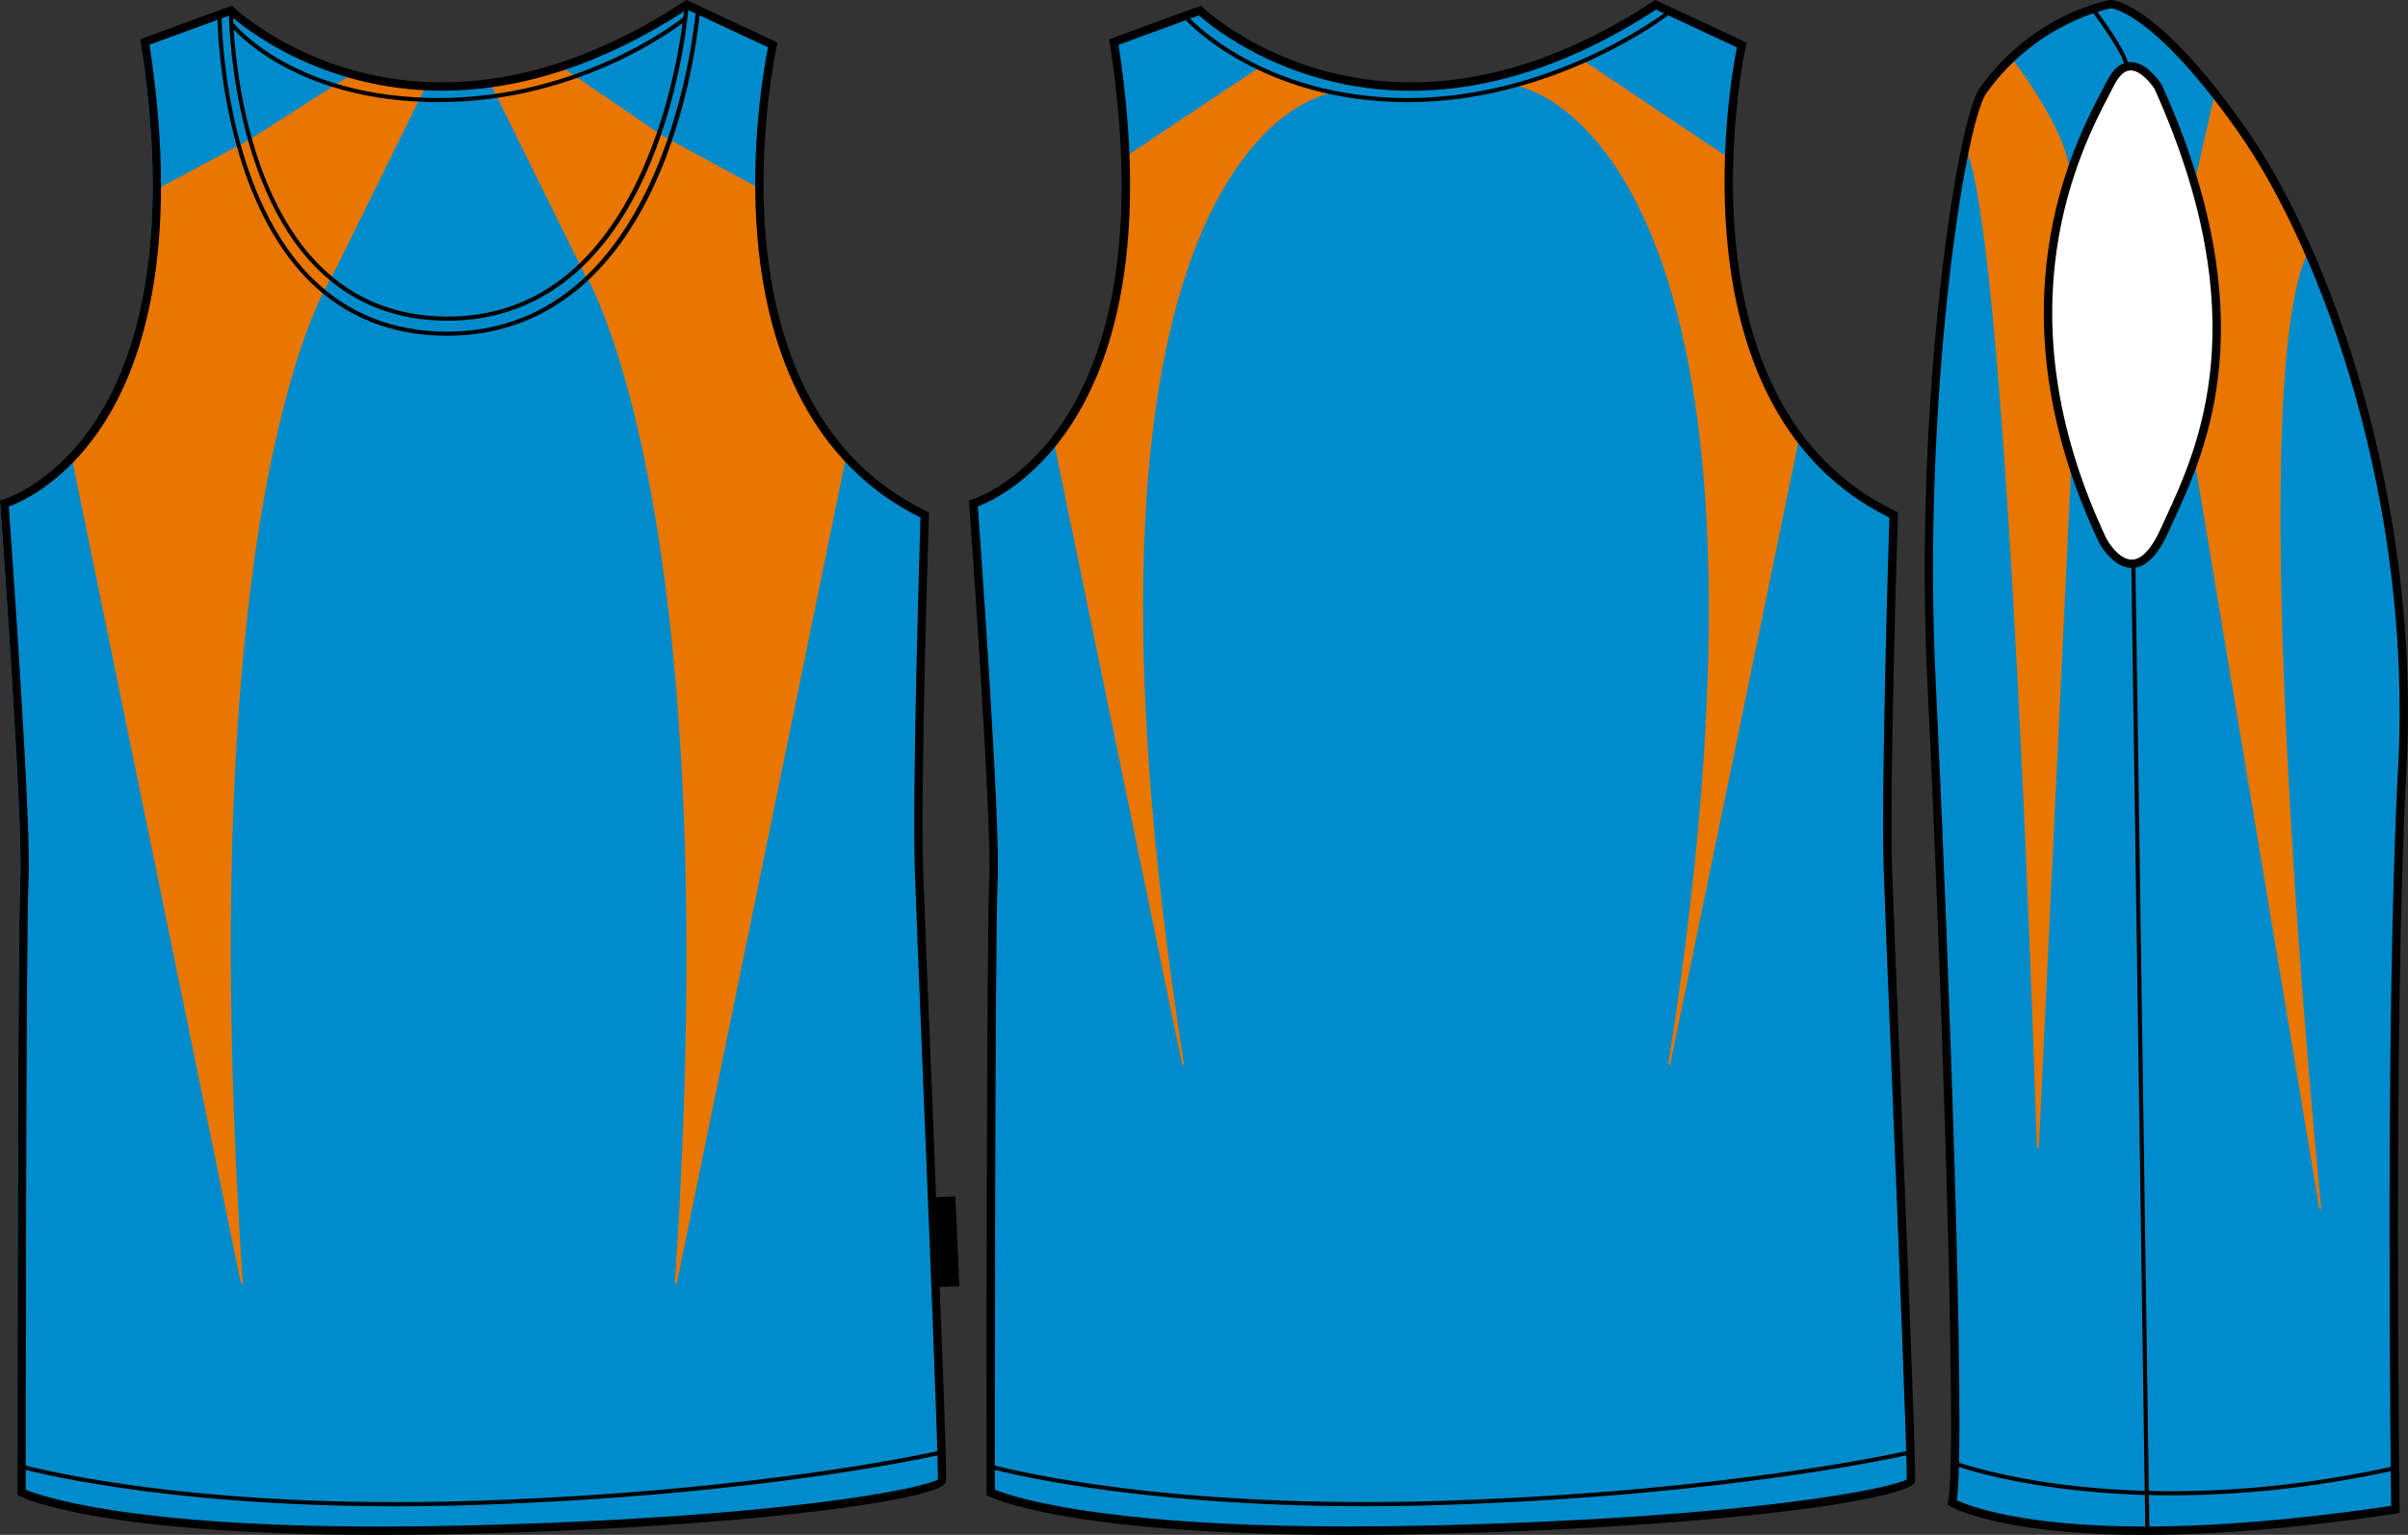<?xml version="1.0" standalone="no"?> <!DOCTYPE svg PUBLIC "-//W3C//DTD SVG 1.1//EN"  "http://www.w3.org/Graphics/SVG/1.1/DTD/svg11.dtd"> <!-- Created with svg_stack (http://github.com/astraw/svg_stack) --> <svg xmlns:sodipodi="http://sodipodi.sourceforge.net/DTD/sodipodi-0.dtd" xmlns:xlink="http://www.w3.org/1999/xlink" xmlns="http://www.w3.org/2000/svg" version="1.1" width="1254.793" height="800.0"><rect width="100%" height="100%" fill="#333333" stroke="none"/>   <defs/>   <g id="id0:id0" transform="matrix(1.0,0,0,1.0,0.0,0.001)"><g id="id0:front"> 	<path id="id0:primary" fill="#008CCC" d="M0.58,262.439c0,0,106.063-29.879,73.197-240.508L118.591,5.5   c0,0,94.115,91.124,237.525-2.989l44.813,20.914c0,0-41.82,186.73,79.182,244.989c0,0-4.48,140.42-2.986,185.238   c1.488,44.814,12.836,309.271,11.947,318.189c-0.496,4.979-79.119,21.307-247.976,25.393   c-185.236,4.482-231.55-19.412-231.55-19.412s0-288.318,1.494-319.688C12.53,426.761,0.58,262.439,0.58,262.439z" class="primary" stroke="#008CCC"/> 	<polygon points="485.712,624.103 497.844,623.569 499.905,670.358 487.774,670.892  "/> 	<g id="id0:secondary" class="secondary" fill="#E87600" stroke="#E87600"> 		<path fill="#E87600" d="M172.414,144.19c0,0-74.154,108.413-46.397,524.715L37.55,236.992c0,0,43.146-27.754,45.101-138.334    l47.482-25.369C130.133,73.289,137.938,114.269,172.414,144.19z" class="secondary" stroke="#E87600"/> 		<path fill="#E87600" d="M184.122,38.814l-53.989,34.475c0,0,11.06,47.484,42.281,70.901L221.2,45.318    C221.199,45.319,193.229,41.417,184.122,38.814z" class="secondary" stroke="#E87600"/> 		<path fill="#E87600" d="M292.536,35.345l55.504,37.943c0,0-11.059,47.484-42.281,70.901l-48.781-98.872    C256.975,45.319,283.428,37.948,292.536,35.345z" class="secondary" stroke="#E87600"/> 		<path fill="#E87600" d="M302.944,138.12c0,0,76.969,114.483,49.217,530.785l88.465-431.913c0,0-43.15-27.754-45.102-138.334    l-51.818-28.187C343.706,70.471,332.866,106.029,302.944,138.12z" class="secondary" stroke="#E87600"/> 	</g> 	<path d="M198.188,799.997c-147.064,0-186.327-19.395-187.929-20.217l-1.174-0.604v-1.322c0-2.887,0.018-288.752,1.497-319.816   c1.472-30.887-10.335-193.813-10.455-195.452l-0.128-1.758l1.7-0.486c0.26-0.074,26.231-7.786,47.921-40.702   c20.114-30.528,40.563-89.554,23.731-197.413l-0.272-1.756l47.763-17.514l0.979,0.945c0.403,0.39,41.18,39.026,108.437,39.026   c41.148,0,83.677-14.219,126.412-42.265L357.682,0l47.49,22.166l-0.379,1.701c-0.104,0.464-10.344,47.068-5.734,100.101   c4.229,48.642,22.186,112.847,83.742,142.487l1.271,0.611l-0.043,1.41c-0.047,1.405-4.473,140.878-2.99,185.115   c0.5,15.102,2.135,55.381,4.023,102.014c3.797,93.752,8.521,210.432,7.92,216.492c-0.588,5.822-34.439,11.354-62.74,14.971   c-34.566,4.416-95.133,10.146-187.366,12.383C227.505,799.808,212.47,799.997,198.188,799.997z M13.423,776.442   c7.503,3.125,52.668,19.223,184.768,19.223c14.247,0,29.247-0.189,44.585-0.563c167.086-4.039,239.506-19.688,245.928-24.002   c0.324-10.625-4.455-128.637-7.973-215.33c-1.889-46.643-3.521-86.926-4.023-102.045c-1.396-41.979,2.484-169.171,2.947-183.994   c-49.438-24.41-78.793-74.688-84.922-145.502c-4.146-47.927,3.678-90.658,5.473-99.604l-42.168-19.68   c-43.113,28.08-86.096,42.315-127.776,42.315c-63.139,0-103.611-33.278-110.43-39.313l-41.92,15.373   c16.587,108.387-4.337,168.04-24.885,199.034c-19.611,29.583-42.121,39.338-48.448,41.604   c1.326,18.402,11.758,164.479,10.336,194.288C13.493,488.077,13.428,754.55,13.423,776.442z"/> 	<path d="M233.24,167.168c-27.13,0-50.079-9.206-68.203-27.359C119.626,94.331,119.234,6.684,119.234,5.807l2.167,0.002   c0,0.872,0.398,87.64,45.174,132.475c17.705,17.729,40.135,26.719,66.666,26.719c110.872,0,123.426-160.981,123.538-162.607   l2.164,0.154c-0.029,0.412-3.07,41.55-19.955,82.146C316.55,138.649,279.985,167.168,233.24,167.168z"/> 	<path d="M232.949,175.01c-28.749,0-53.017-9.703-72.128-28.843C113.702,98.975,113.29,8.991,113.293,8.088l2.167,0.002   c0,0.896,0.414,90.003,46.898,136.552c18.688,18.713,42.438,28.203,70.587,28.203c116.44,0,129.647-166.604,129.77-168.288   l2.16,0.154c-0.031,0.427-3.225,42.988-20.947,84.993C320.38,145.511,282.003,175.01,232.949,175.01z"/> 	<path d="M228.679,53.234c-76.584,0-108.157-39.242-108.469-39.637l1.706-1.338c0.307,0.387,31.309,38.807,106.761,38.807   c75.634,0,127.265-41.935,127.777-42.358l1.381,1.669C357.319,10.807,305.124,53.234,228.679,53.234z"/> 	<path d="M206.353,785.087c-125.471,0-194.646-19.428-195.398-19.645l0.599-2.082c0.831,0.232,84.782,23.781,235.718,18.887   c151.027-4.928,242.4-26.156,243.308-26.369l0.498,2.109c-0.91,0.217-92.494,21.496-243.736,26.424   C233.082,784.88,219.409,785.087,206.353,785.087z"/> 	 </g> </g>   <g id="id1:id1" transform="matrix(1.0,0,0,1.0,504.904,0.0)"><g id="id1:back"> 	<path id="id1:primary_1_" fill="#008CCC" d="M1.616,262.457c0,0,106.052-29.866,73.191-240.496l44.813-16.428   c0,0,94.106,91.126,237.499-2.981l44.817,20.913c0,0-41.825,186.71,79.164,244.972c0,0-4.485,140.409-2.986,185.228   c1.491,44.813,12.841,309.236,11.947,318.154c-0.498,4.983-79.107,21.317-247.956,25.393   c-185.219,4.481-231.521-19.418-231.521-19.418s0-288.284,1.495-319.652C13.562,426.768,1.616,262.457,1.616,262.457z" class="primary" stroke="#008CCC"/> 	<g id="id1:secondary_1_" class="secondary" fill="#E87600" stroke="#E87600"> 		<path fill="#E87600" d="M187.849,48.278c0,0-152.502,22.725-76.249,506.621l-66.72-324.06c0,0,36.227-41.869,38.126-149.568    l68.187-45.459C151.187,35.811,162.921,41.68,187.849,48.278z" class="secondary" stroke="#E87600"/> 		<path fill="#E87600" d="M286.643,44.609c0,0,154.513,26.394,78.26,510.29l66.721-324.061c0,0-36.226-41.869-38.127-149.568    l-72.761-48.759C320.736,32.512,311.573,38.011,286.643,44.609z" class="secondary" stroke="#E87600"/> 	</g> 	<path d="M198.183,800c-147.034,0-186.305-19.395-187.902-20.217l-1.188-0.618v-1.341c0-2.89,0.018-288.73,1.495-319.79   c1.469-30.882-10.34-193.799-10.452-195.44l-0.135-1.779l1.727-0.489c1.042-0.301,103.765-32.065,71.626-238.056l-0.276-1.787   l47.805-17.527l0.993,0.962c0.404,0.387,41.166,39.007,108.406,39.007c41.136,0,83.657-14.211,126.38-42.255L357.685,0   l47.525,22.185l-0.389,1.727c-0.412,1.856-40.038,185.714,77.989,242.532l1.288,0.627l-0.044,1.427   c-0.054,1.4-4.474,140.864-2.993,185.095c0.503,15.054,2.127,55.135,4.004,101.539c3.802,93.952,8.536,210.88,7.935,216.945   c-0.885,8.927-96.475,23.659-250.114,27.374C227.511,799.818,212.471,800,198.183,800z M13.49,776.397   c7.569,3.146,52.767,19.202,184.693,19.202c14.251,0,29.258-0.18,44.602-0.559c166.906-4.029,239.383-19.658,245.878-23.988   c0.317-10.723-4.468-128.912-7.979-215.751c-1.885-46.413-3.509-86.503-4.006-101.573c-1.398-41.954,2.479-169.045,2.946-183.961   C366.225,213.8,396.382,43.792,400.182,24.684L358.045,5.017c-43.106,28.07-86.089,42.307-127.766,42.307   c-63.096,0-103.565-33.242-110.431-39.316L77.973,23.37c29.655,193.781-59.668,235.418-73.332,240.59   C5.965,282.33,16.4,428.435,14.984,458.24C13.558,488.07,13.49,754.359,13.49,776.397z"/> 	<path d="M228.696,53.261c-76.534,0-115.143-42.143-115.521-42.573l1.613-1.443c0.374,0.421,38.393,41.851,113.905,41.851   c75.689,0,133.688-44.283,134.268-44.729l1.327,1.709C363.71,8.532,305.116,53.261,228.696,53.261z"/> 	<path d="M206.383,785.066c-125.476,0-194.643-19.426-195.395-19.646l0.601-2.079c0.832,0.24,84.771,23.808,235.7,18.885   c151.021-4.924,242.377-26.153,243.283-26.369l0.499,2.114c-0.906,0.206-92.481,21.488-243.719,26.42   C233.108,784.852,219.43,785.066,206.383,785.066z"/> </g>  </g>   <g id="id2:id2" transform="matrix(1.0,0,0,1.0,1002.957,0.0)"><g id="id2:side"> 	<path id="id2:primary_2_" fill="#008CCC" d="M96.939,2.188c0,0-39.242,6.541-66.717,45.05C18.608,63.53-3.798,208.388,3.365,355.196   c7.166,146.816,16.116,406.438,10.747,427.933c0,0,51.931,30.428,230.974,3.565c0,0-3.586-254.236,3.584-386.729   c7.158-132.501-35.826-264.671-84.164-333.029C118.732,2.188,96.939,2.188,96.939,2.188z" class="primary" stroke="#008CCC"/> 	<g id="id2:secondary_2_" class="secondary" fill="#E87600" stroke="#E87600"> 		<path fill="#E87600" d="M140.721,237.598l65.404,392.421c0,0-43.061-428.393-6.541-499.247c0,0-15.26-41.967-47.963-81.754    l-10.9,47.605C140.721,96.623,167.615,176.555,140.721,237.598z" class="secondary" stroke="#E87600"/> 		<path fill="#E87600" d="M44.797,30.488c0,0,31.61,40.332,30.521,63.223c0,0-23.981,58.872,0.731,144.62L58.965,598.406    c0,0-14.17-469.813-37.062-521.045C21.904,77.36,28.444,43.568,44.797,30.488z" class="secondary" stroke="#E87600"/> 	</g> 	<path d="M114.432,800c-0.01,0-0.018,0-0.024,0c-74.831-0.011-100.179-14.352-101.222-14.963l-1.405-0.817l0.396-1.584   c5.047-20.209-3.164-270.59-10.803-427.337C-5.785,208.678,16.805,62.508,28.633,45.945C56.316,7.137,95.127,0.272,96.762,0   c1.244-0.017,23.752,0.63,69.721,65.642c45.918,64.952,91.975,197.309,84.564,334.434c-7.086,130.929-3.615,384.094-3.582,386.632   l0.027,1.906l-1.885,0.28C196.502,796.262,152.371,800,114.432,800z M16.735,781.954c6.104,2.836,33.604,13.686,97.671,13.686   h0.018c37.242,0,80.516-3.619,128.652-10.772c-0.309-23.69-3.152-259.985,3.613-385.027   c7.355-136.086-38.27-267.328-83.768-331.675C118.848,5.825,97.289,4.335,97.076,4.326c0.018,0.034-38.314,6.873-64.9,44.147   C20.612,64.679-1.387,209.333,5.717,355.084C12.299,489.828,21.623,749.992,16.735,781.954z"/> 	<g> 		<path fill="#FFFFFF" d="M121.729,45.416c0,0-14.323-23.283-25.065-1.797C85.916,65.114,31.885,152.854,92.758,281.78    c0,0,16.121,30.437,32.238-5.365C141.104,240.596,179.025,172.544,121.729,45.416z"/> 		<path d="M107.908,296.027L107.908,296.027c-9.955,0-16.785-12.689-17.07-13.226C33.049,160.425,77.719,75.137,92.401,47.111    c0.901-1.721,1.683-3.202,2.308-4.463c3.42-6.847,7.674-10.313,12.631-10.313c8.797,0,15.94,11.445,16.244,11.939    c54.754,121.431,23.148,190.087,6.166,226.971c-0.976,2.12-1.904,4.13-2.768,6.063    C121.389,289.725,114.967,296.027,107.908,296.027z M107.346,36.696c-3.176,0-6.108,2.657-8.736,7.903    c-0.641,1.286-1.432,2.802-2.344,4.539c-14.434,27.55-58.352,111.399-1.53,231.714c0.008,0.018,5.842,10.815,13.17,10.824l0,0    c5.122,0,10.343-5.587,15.099-16.155c0.873-1.933,1.807-3.969,2.789-6.089c16.684-36.253,47.75-103.743-6.055-223.121    C118.178,43.814,112.623,36.696,107.346,36.696z"/> 	</g> 	<path d="M106.188,34.124h-2.146c0-4.599-11.908-21.554-16.504-27.694l1.725-1.294C90.995,7.46,106.188,27.975,106.188,34.124z"/> 	<path d="M128.543,779.383c-70.709,0-112.43-15.338-113.035-15.567l0.758-2.01c0.888,0.332,89.697,32.948,228.611,2.351l0.455,2.097   C200.912,776.035,161.563,779.383,128.543,779.383z"/> 	<polygon points="109.816,295.746 117.09,797.173 114.942,797.207 107.67,295.771  "/> </g>   </g> </svg>